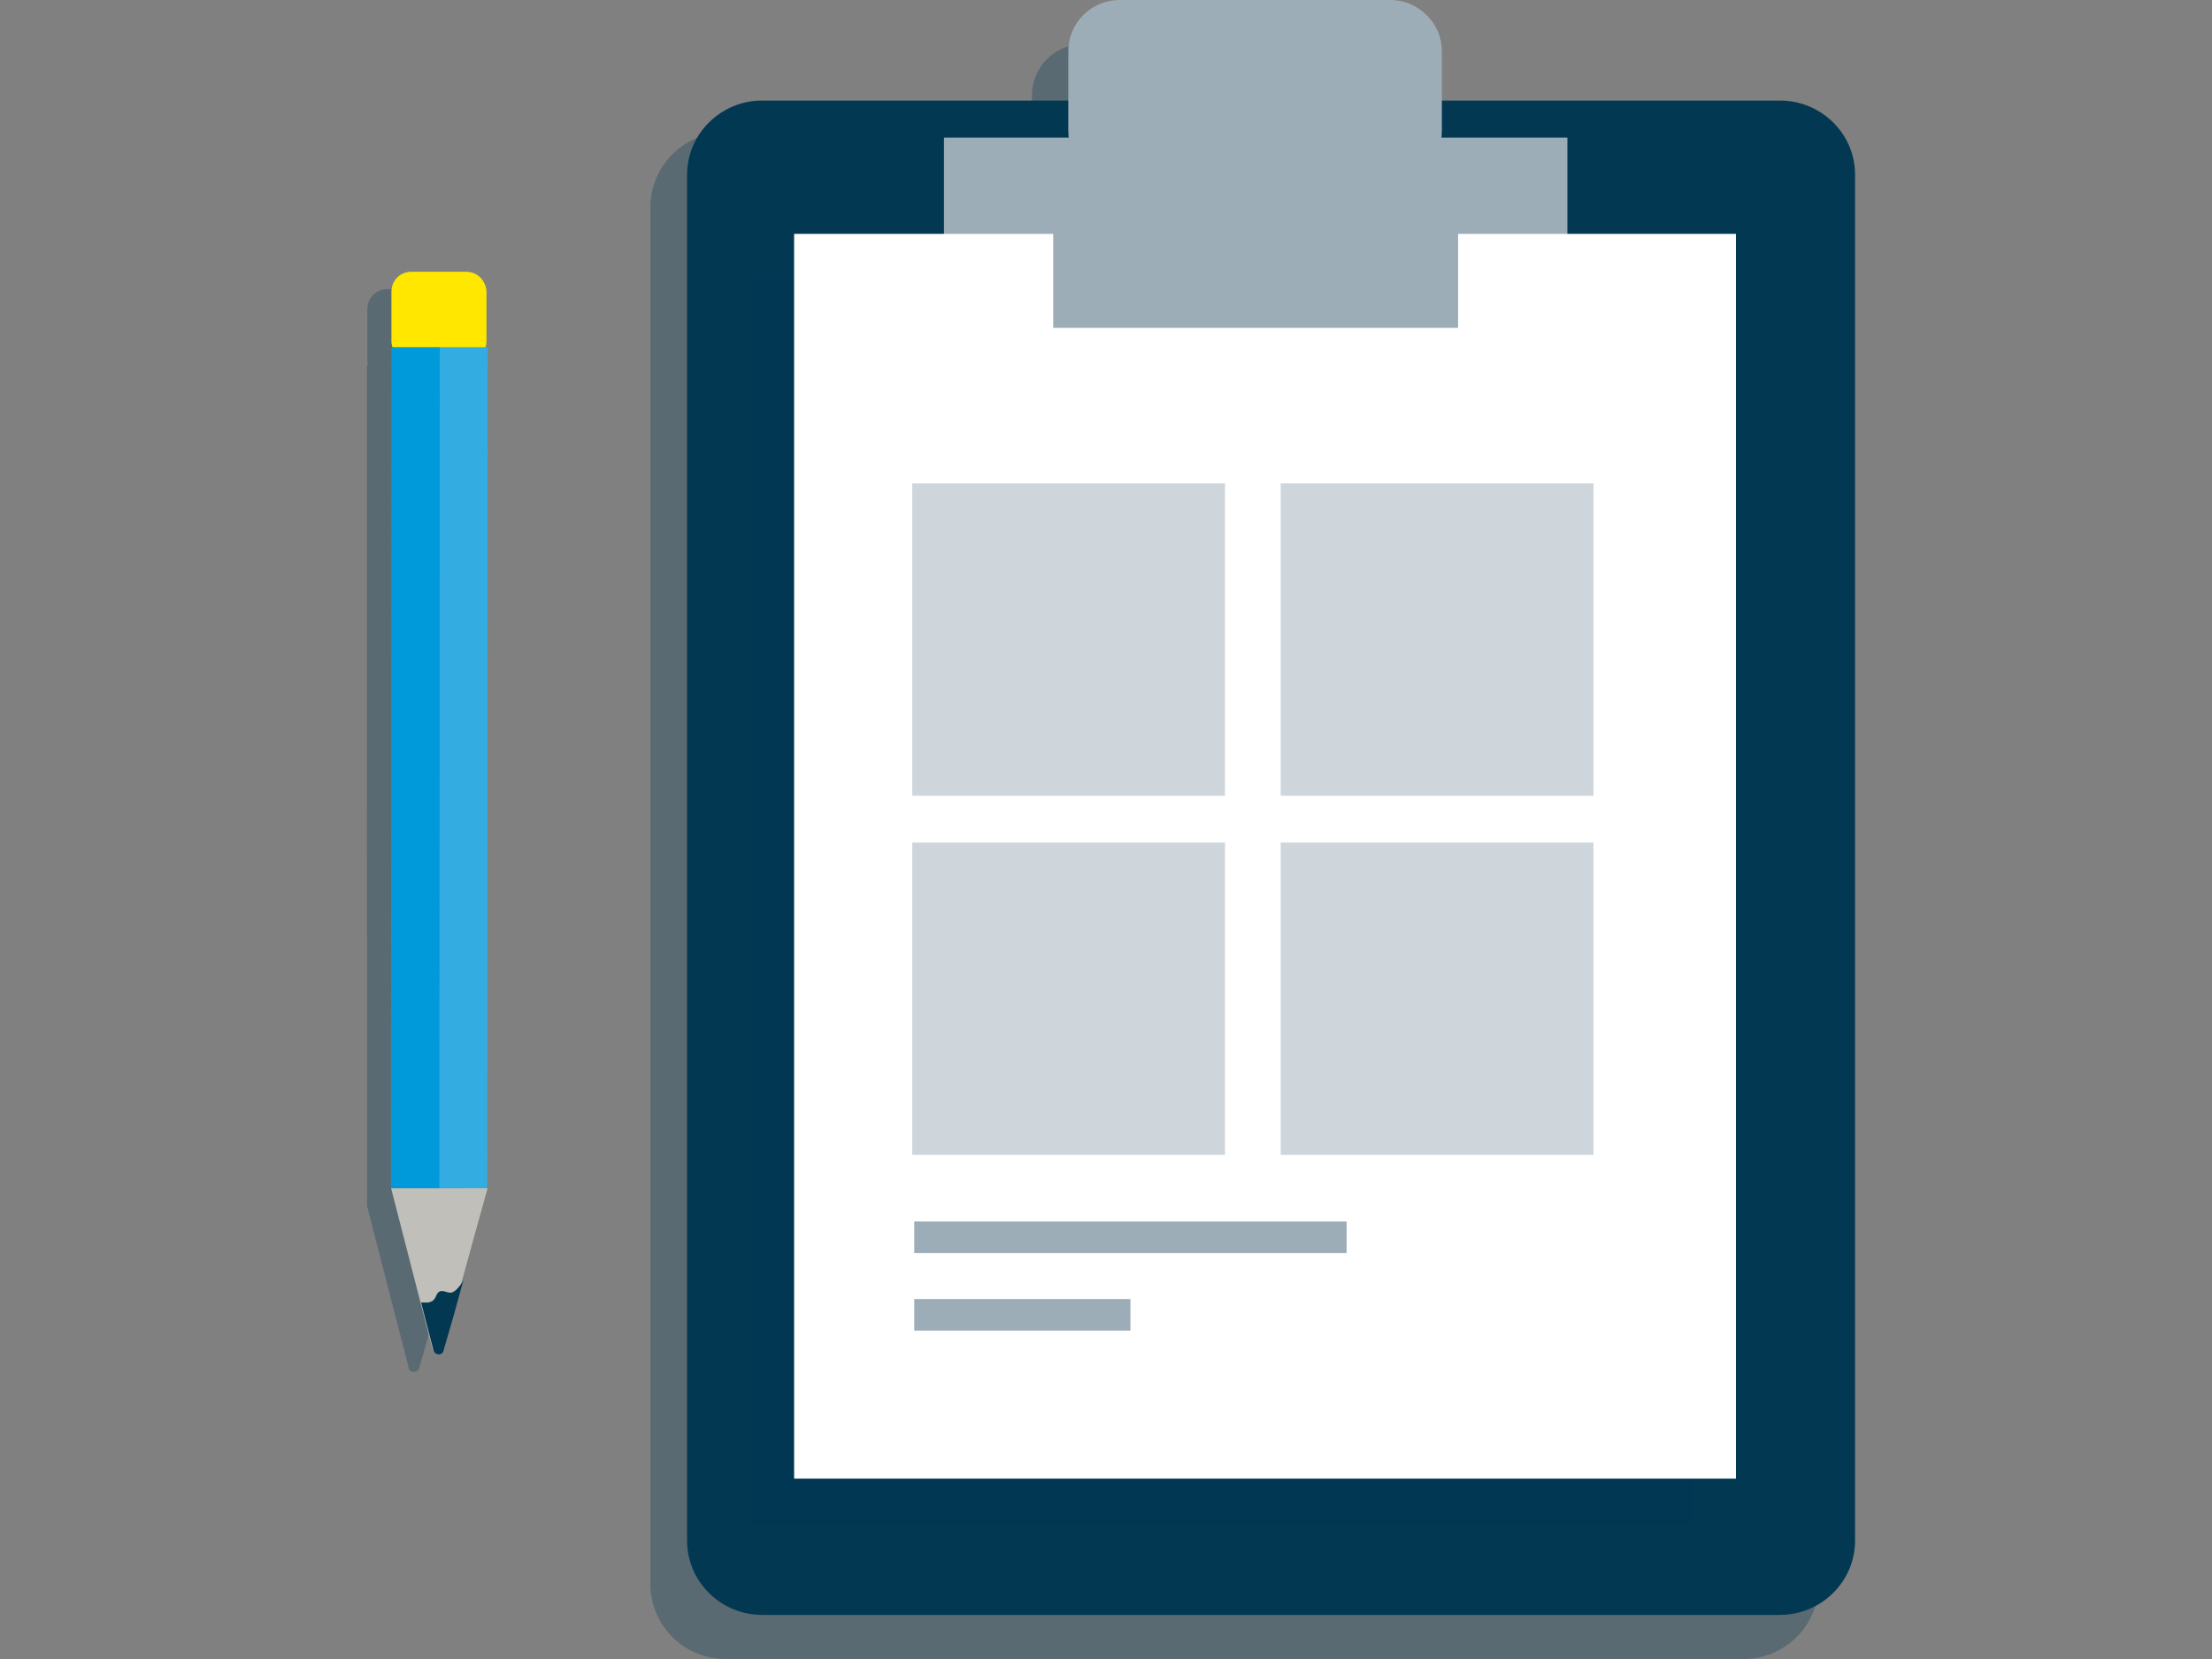 <?xml version="1.0" encoding="UTF-8"?>
<svg width="440px" height="330px" viewBox="0 0 440 330" version="1.1" xmlns="http://www.w3.org/2000/svg" xmlns:xlink="http://www.w3.org/1999/xlink">
    <rect x="0" y="0" width="440" height="330" fill="#808080" stroke="none"/>
    <title>Graphic elements / Icons / Rich icons / form</title>
    <g id="Graphic-elements-/-Icons-/-Rich-icons-/-form" stroke="none" stroke-width="1" fill="none" fill-rule="evenodd">
        <g id="Fill-out-form" transform="translate(72, 0)" fill-rule="nonzero">
            <path d="M20.15,239.79 L20.15,197.97 L20.15,156.15 L20.15,114.33 L20.15,72.51 L19.69,72.51 L19.78,72.21 C19.78,72.11 19.78,72 19.85,71.9 C19.92,71.8 19.85,71.69 19.85,71.58 C19.85,71.47 19.85,71.36 19.85,71.25 L19.85,61.45 C19.851,60.924 19.745,60.404 19.54,59.92 C19.144,58.977 18.393,58.226 17.45,57.83 C16.966,57.625 16.446,57.52 15.92,57.52 L5,57.52 C4.474,57.52 3.954,57.625 3.47,57.83 C2.527,58.226 1.776,58.977 1.38,59.92 C1.175,60.404 1.069,60.924 1.07,61.45 L1.07,71.25 C1.07,71.36 1.07,71.47 1.07,71.58 C1.07,71.69 1.07,71.79 1.07,71.9 C1.07,72.01 1.07,72.11 1.14,72.21 L1.23,72.52 L0.99,72.52 L0.99,114.34 L0.99,156.17 L1,198 L1,239.83 L1,239.83 L3.06,247.83 L5.12,255.83 L7.18,263.83 L9.25,271.83 L9.25,271.83 L9.25,271.9 L9.25,271.96 L9.25,272 L9.25,272.06 C9.367,272.55 9.806,272.894 10.31,272.89 C10.545,272.89 10.775,272.821 10.97,272.69 C11.177,272.542 11.325,272.326 11.39,272.08 L12.39,268.62 L13.34,265.17 L14.34,261.71 L15.34,258.26 C15.313,258.291 15.29,258.324 15.27,258.36 L15.21,258.46 L15.14,258.55 L15.08,258.65 L16.37,253.95 L17.66,249.25 L18.95,244.54 L20.24,239.84 L20.24,239.84 L20.15,239.79 Z" id="Path" fill="#023852" opacity="0.3" style="mix-blend-mode: multiply;"></path>
            <path d="M25,236.34 L5.79,236.34 L7.85,244.34 L9.91,252.34 L11.97,260.34 L14.03,268.34 C14.095,268.589 14.243,268.808 14.45,268.96 C14.744,269.177 15.127,269.236 15.473,269.116 C15.819,268.996 16.083,268.713 16.18,268.36 L18.37,260.36 L20.56,252.36 L22.76,244.36 L25,236.34 Z" id="Path" fill="#C1BFB9"></path>
            <path d="M16.25,268.57 L17.25,265.12 L18.25,261.66 L19.2,258.21 L20.14,254.76 L19.93,255.09 L19.71,255.42 L19.47,255.74 C19.392,255.848 19.309,255.951 19.22,256.05 C19.128,256.17 19.028,256.284 18.92,256.39 C18.821,256.498 18.714,256.598 18.6,256.69 C18.486,256.786 18.362,256.869 18.23,256.94 C18.101,257.015 17.964,257.072 17.82,257.11 C17.658,257.139 17.492,257.139 17.33,257.11 C17.181,257.095 17.033,257.065 16.89,257.02 L16.45,256.88 C16.297,256.836 16.139,256.812 15.98,256.81 C15.745,256.791 15.511,256.847 15.31,256.97 C15.151,257.085 15.02,257.236 14.93,257.41 C14.83,257.58 14.75,257.78 14.66,257.97 C14.57,258.169 14.452,258.354 14.31,258.52 C14.207,258.632 14.09,258.73 13.96,258.81 C13.83,258.887 13.693,258.951 13.55,259 C13.406,259.044 13.259,259.077 13.11,259.1 L12.65,259.1 L12.43,259.1 L12.2,259.1 L11.98,259.1 L11.77,259.1 L12.38,261.47 L12.99,263.83 L13.6,266.2 L14.21,268.56 C14.268,268.809 14.414,269.029 14.62,269.18 C14.809,269.317 15.037,269.391 15.27,269.39 C15.506,269.4 15.739,269.329 15.93,269.19 C16.101,269.024 16.213,268.806 16.25,268.57 L16.25,268.57 Z" id="Path" fill="#023852"></path>
            <path d="M5.86,67.78 L5.86,58 C5.858,57.477 5.964,56.96 6.17,56.48 C6.363,56.008 6.645,55.577 7,55.21 C7.356,54.849 7.781,54.563 8.25,54.37 C8.734,54.165 9.254,54.059 9.78,54.06 L20.78,54.06 C21.306,54.059 21.826,54.165 22.31,54.37 C23.248,54.774 23.996,55.522 24.4,56.46 C24.627,56.943 24.753,57.467 24.77,58 L24.77,67.8 C24.772,68.326 24.666,68.846 24.46,69.33 C24.263,69.797 23.978,70.221 23.62,70.58 C23.259,70.935 22.835,71.22 22.37,71.42 C21.886,71.625 21.366,71.731 20.84,71.73 L9.84,71.73 C8.774,71.74 7.749,71.318 7,70.56 C6.643,70.2 6.358,69.776 6.16,69.31 C5.957,68.826 5.855,68.305 5.86,67.78 Z" id="Path" fill="#FFE700"></path>
            <polygon id="Path" fill="#33ADE1" points="15.38 69.05 15.36 110.88 15.33 152.71 15.31 194.53 15.29 236.36 17.7 236.36 20.11 236.36 22.51 236.36 24.92 236.36 24.94 194.54 24.96 152.71 24.98 110.89 25 69.06 22.6 69.06 20.19 69.06 17.78 69.06"></polygon>
            <polygon id="Path" fill="#0099DA" points="5.85 69.05 5.83 110.88 5.81 152.7 5.79 194.53 5.77 236.35 8.17 236.35 10.58 236.36 12.99 236.36 15.39 236.36 15.41 194.53 15.44 152.71 15.46 110.88 15.48 69.05 13.07 69.05 10.67 69.05 8.26 69.05"></polygon>
            <path d="M274.81,26.31 L207.52,26.31 L207.52,19 C207.525,16.285 206.449,13.68 204.53,11.76 C202.61,9.841 200.005,8.765 197.29,8.77 L143.5,8.77 C140.784,8.762 138.178,9.837 136.257,11.757 C134.337,13.678 133.262,16.284 133.27,19 L133.27,26.32 L72.37,26.32 C68.399,26.304 64.585,27.87 61.771,30.671 C58.956,33.472 57.373,37.279 57.37,41.25 L57.37,315.07 C57.373,319.031 58.949,322.829 61.75,325.63 C64.563,328.449 68.388,330.023 72.37,330 L274.81,330 C276.809,330 278.787,329.604 280.63,328.83 C282.401,328.073 284.013,326.987 285.38,325.63 C286.742,324.267 287.828,322.654 288.58,320.88 C289.358,319.042 289.756,317.066 289.75,315.07 L289.75,41.24 C289.755,39.244 289.357,37.268 288.58,35.43 C286.228,29.909 280.811,26.322 274.81,26.31 Z" id="Path" fill="#023852" opacity="0.3" style="mix-blend-mode: multiply;"></path>
            <path d="M282.06,321.23 L79.61,321.23 C77.616,321.23 75.641,320.836 73.8,320.07 C72.027,319.324 70.415,318.245 69.05,316.89 C66.238,314.133 64.658,310.358 64.67,306.42 L64.67,34.81 C64.658,30.872 66.238,27.097 69.05,24.34 C71.855,21.55 75.654,19.988 79.61,20 L282.06,20 C288.032,19.991 293.441,23.526 295.83,29 C296.609,30.838 297.007,32.814 297,34.81 L297,306.42 C297,308.402 296.604,310.365 295.83,312.19 C294.284,315.753 291.416,318.578 287.83,320.07 C286.001,320.83 284.041,321.224 282.06,321.23 L282.06,321.23 Z" id="Path" fill="#023852"></path>
            <polygon id="Path" fill="#023852" opacity="0.3" style="mix-blend-mode: multiply;" points="264.76 303.15 217.92 303.15 171.08 303.15 124.24 303.15 77.41 303.15 77.41 247.25 77.41 191.34 77.41 123.45 77.41 55.55 124.24 55.55 171.08 55.55 217.92 55.55 264.76 55.55 264.76 123.45 264.76 191.34 264.76 247.25"></polygon>
            <path d="M150.74,36.23 L204.54,36.23 C205.913,36.232 207.273,35.96 208.54,35.43 C209.752,34.911 210.854,34.168 211.79,33.24 C212.728,32.312 213.478,31.212 214,30 C214.538,28.735 214.814,27.374 214.81,26 L214.81,10.21 C214.815,8.835 214.539,7.474 214,6.21 C213.469,5.007 212.712,3.918 211.77,3 C210.835,2.068 209.732,1.322 208.52,0.8 C207.253,0.27 205.893,-0.002 204.52,-1.24081347e-05 L150.72,-1.24081347e-05 C146.611,-0.003 142.9,2.455 141.3,6.24 C140.764,7.505 140.492,8.866 140.5,10.24 L140.5,26 C140.493,27.374 140.765,28.735 141.3,30 C142.896,33.788 146.61,36.248 150.72,36.24 L150.74,36.23 Z" id="Path" fill="#9DADB7"></path>
            <polygon id="Path" fill="#9DADB7" points="239.78 67.25 208.78 67.25 177.77 67.25 146.77 67.25 115.77 67.25 115.77 57.28 115.77 47.31 115.77 37.34 115.77 27.38 146.77 27.38 177.77 27.38 208.78 27.38 239.78 27.38 239.78 37.34 239.78 47.31 239.78 57.28"></polygon>
            <polygon id="Path" fill="#FFFFFF" points="273.31 294.12 226.48 294.12 179.64 294.12 132.8 294.12 85.96 294.12 85.96 238.21 85.96 182.31 85.96 114.41 85.96 46.52 132.8 46.52 179.64 46.52 226.48 46.52 273.31 46.52 273.31 114.41 273.31 182.31 273.31 238.21"></polygon>
            <polygon id="Path" fill="#9DADB7" points="218.04 65.22 197.91 65.22 177.77 65.22 157.64 65.22 137.5 65.22 137.5 59.08 137.5 52.94 137.5 46.8 137.5 40.67 157.64 40.67 177.77 40.67 197.91 40.67 218.04 40.67 218.04 46.8 218.04 52.94 218.04 59.08"></polygon>
            <polygon id="Path" fill="#9DADB7" points="109.86 249.24 131.36 249.24 152.86 249.24 174.36 249.24 195.86 249.24 195.86 247.67 195.86 246.1 195.86 244.53 195.86 242.96 174.36 242.96 152.86 242.96 131.36 242.96 109.86 242.96 109.86 244.53 109.86 246.1 109.86 247.67"></polygon>
            <polygon id="Path" fill="#9DADB7" points="109.86 264.68 120.61 264.68 131.36 264.68 142.11 264.68 152.86 264.68 152.86 263.11 152.86 261.54 152.86 259.97 152.86 258.4 142.11 258.4 131.36 258.4 120.61 258.4 109.86 258.4 109.86 259.97 109.86 261.54 109.86 263.11"></polygon>
            <polygon id="Path" fill="#CED6DB" points="171.67 158.29 140.56 158.29 109.46 158.29 109.46 127.22 109.46 96.15 140.56 96.15 171.67 96.15 171.67 127.22"></polygon>
            <polygon id="Path" fill="#CED6DB" points="244.96 158.29 213.86 158.29 182.75 158.29 182.75 127.22 182.75 96.15 213.86 96.15 244.96 96.15 244.96 127.22"></polygon>
            <polygon id="Path" fill="#CED6DB" points="171.67 229.72 140.56 229.72 109.46 229.72 109.46 198.66 109.46 167.59 140.56 167.59 171.67 167.59 171.67 198.66"></polygon>
            <polygon id="Path" fill="#CED6DB" points="244.96 229.72 213.86 229.72 182.75 229.72 182.75 198.66 182.75 167.59 213.86 167.59 244.96 167.59 244.96 198.66"></polygon>
        </g>
    </g>
</svg>